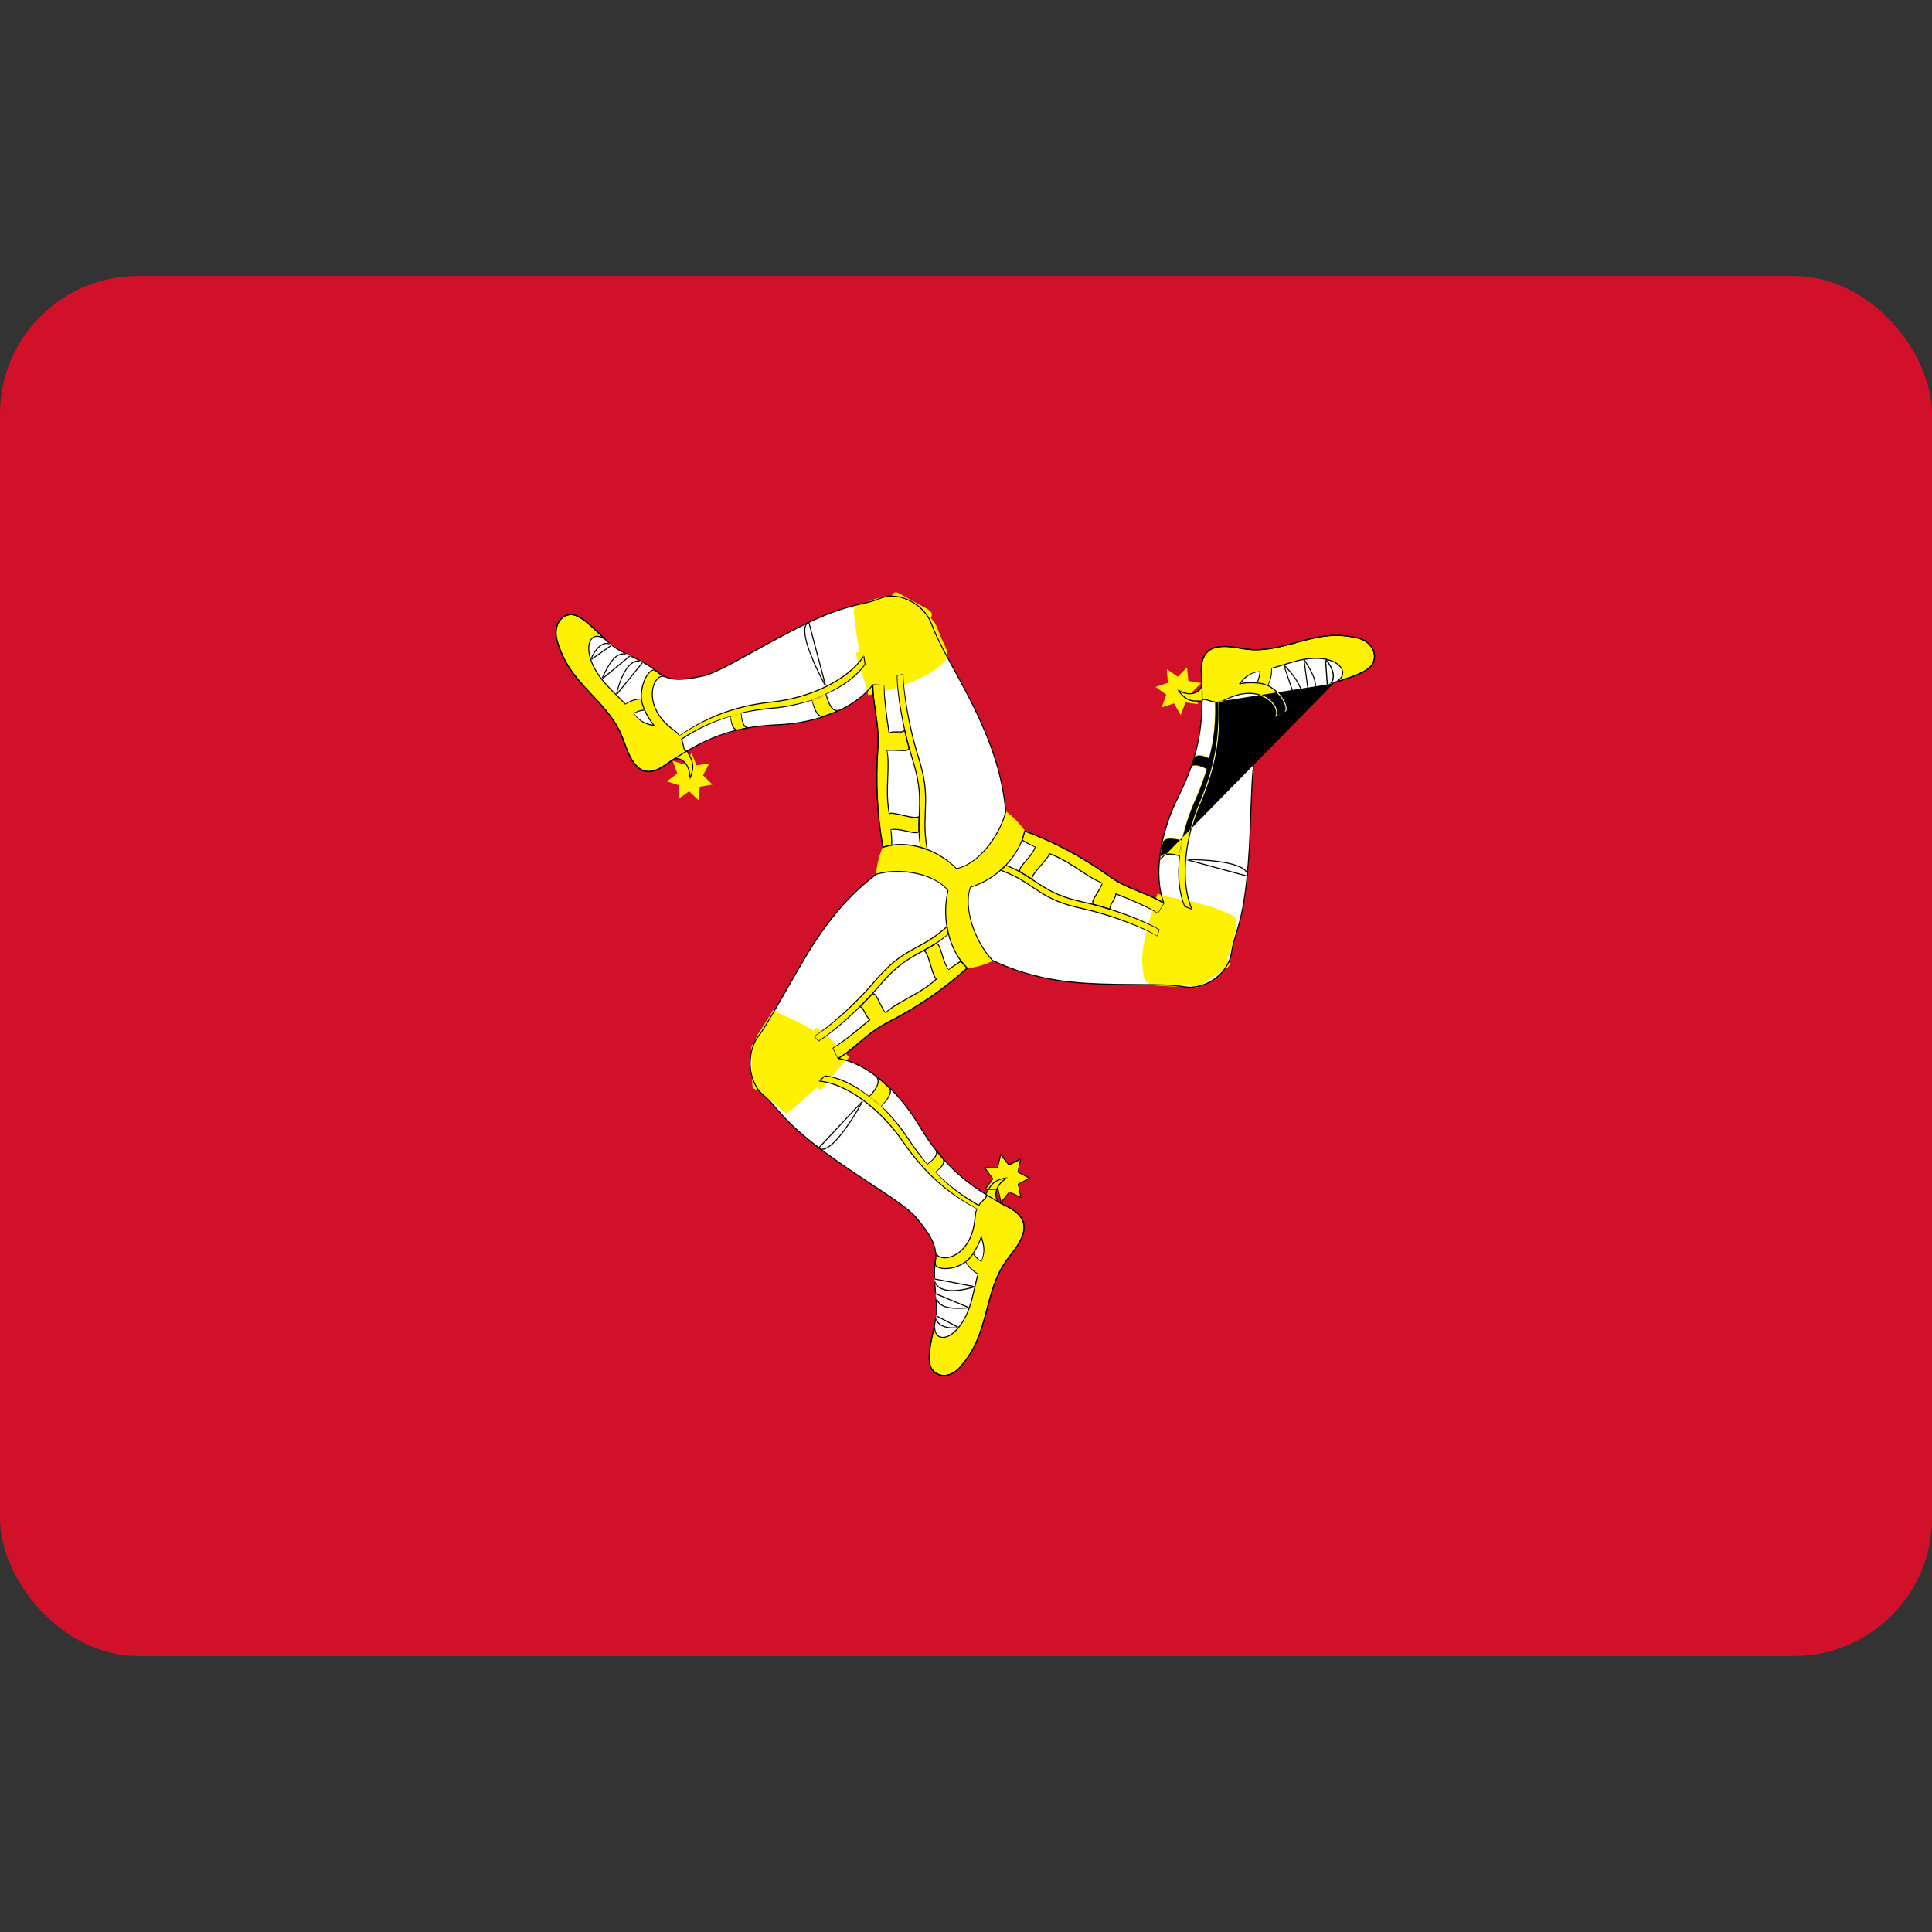 <?xml version="1.0" encoding="utf-8"?>
<!-- Uploaded to: SVG Repo, www.svgrepo.com, Generator: SVG Repo Mixer Tools -->
<svg width="800px" height="800px" viewBox="0 -4 28 28" fill="none" xmlns="http://www.w3.org/2000/svg">
<rect x="0" y="-4" width="28" height="28" fill="#333333" stroke="none"/>
<g clip-path="url(#clip0_503_4223)">
<rect width="28" height="20" rx="2" fill="#D01129"/>
<mask id="mask0_503_4223" style="mask-type:alpha" maskUnits="userSpaceOnUse" x="0" y="0" width="28" height="20">
<rect width="28" height="20" rx="2" fill="white"/>
</mask>
<g mask="url(#mask0_503_4223)">
<path fill-rule="evenodd" clip-rule="evenodd" d="M13.888 10.041C14.549 10.041 15.085 9.478 15.085 8.784C15.085 8.091 14.549 7.528 13.888 7.528C13.227 7.528 12.691 8.091 12.691 8.784C12.691 9.478 13.227 10.041 13.888 10.041" fill="#FFF101"/>
<path fill-rule="evenodd" clip-rule="evenodd" d="M12.797 8.279C13.136 8.166 13.576 8.298 13.865 8.589C14.172 8.531 14.48 8.126 14.576 7.765C14.471 6.567 13.724 5.66 13.498 5.037C13.426 4.84 13.093 4.531 12.747 4.675C12.463 4.793 12.319 4.701 11.363 5.202C10.846 5.472 10.411 5.75 10.182 5.799C9.953 5.847 9.711 5.89 9.528 5.739C9.275 5.532 8.993 5.474 8.826 5.318C8.622 5.127 8.491 4.982 8.353 4.923C8.215 4.865 7.981 4.995 8.08 5.305C8.302 6.006 8.827 6.12 9.053 6.775C9.159 7.085 9.31 7.318 9.648 7.083C9.986 6.848 10.464 6.536 11.278 6.503C11.825 6.481 12.39 6.27 12.65 5.924C12.647 6.223 12.748 6.469 12.721 6.859C12.695 7.249 12.699 7.734 12.797 8.279" fill="white"/>
<path fill-rule="evenodd" clip-rule="evenodd" d="M13.438 8.312C13.338 7.722 13.52 7.637 13.302 6.946C13.171 6.531 13.088 6.01 13.086 5.767L12.998 5.794C13.001 6.036 13.084 6.557 13.215 6.973C13.425 7.641 13.262 7.743 13.342 8.282C13.366 8.287 13.418 8.305 13.438 8.312" fill="#FFF101"/>
<path fill-rule="evenodd" clip-rule="evenodd" d="M12.923 8.247C12.924 8.172 12.92 8.094 12.909 8.027C13.062 7.988 13.325 8.137 13.318 8.026C13.316 7.991 13.319 7.878 13.321 7.818C13.318 7.912 12.952 7.753 12.889 7.794C12.821 7.451 12.905 7.098 12.851 6.882C12.974 6.847 13.198 6.924 13.171 6.823C13.155 6.772 13.125 6.644 13.106 6.564C13.125 6.647 12.947 6.578 12.886 6.626C12.855 6.44 12.809 6.087 12.81 5.925L12.65 5.924C12.647 6.223 12.748 6.469 12.721 6.859C12.695 7.249 12.699 7.734 12.797 8.279C12.832 8.268 12.89 8.255 12.923 8.247" fill="#FFF101"/>
<path fill-rule="evenodd" clip-rule="evenodd" d="M12.519 5.508C12.281 5.87 11.711 6.119 11.184 6.175C10.567 6.239 10.153 6.455 9.848 6.666C9.822 6.616 9.774 6.589 9.733 6.557C9.287 6.21 9.47 5.74 9.639 5.807C9.575 5.781 9.538 5.746 9.503 5.72C9.444 5.674 9.274 5.85 9.296 6.129C9.305 6.248 9.402 6.423 9.48 6.516C9.336 6.489 9.267 6.45 9.183 6.343C9.23 6.312 9.292 6.294 9.342 6.29C9.325 6.247 9.301 6.2 9.296 6.129C9.225 6.128 9.139 6.154 9.065 6.207C8.888 6.022 8.706 5.874 8.6 5.655C8.431 5.305 8.603 5.085 8.826 5.318C8.622 5.127 8.491 4.982 8.353 4.923C8.215 4.865 7.981 4.995 8.08 5.305C8.302 6.006 8.827 6.12 9.053 6.775C9.159 7.085 9.316 7.326 9.648 7.083C9.692 7.051 9.704 7.043 9.742 7.015C9.847 6.951 10.014 7.058 9.996 7.292C10.082 7.077 10.027 7.012 9.955 6.883C9.901 6.913 9.906 6.737 9.872 6.714C10.062 6.591 10.293 6.466 10.584 6.378C10.595 6.483 10.622 6.594 10.714 6.578C10.763 6.566 10.813 6.556 10.866 6.547C10.774 6.563 10.748 6.441 10.737 6.336C10.875 6.303 11.026 6.278 11.191 6.264C11.382 6.247 11.578 6.207 11.763 6.144C11.791 6.244 11.848 6.414 11.942 6.381C12.026 6.352 12.108 6.32 12.185 6.283C12.053 6.349 12.001 6.161 11.969 6.061C12.21 5.951 12.415 5.801 12.538 5.622L12.519 5.508" fill="#FFF101"/>
<path fill-rule="evenodd" clip-rule="evenodd" d="M13.573 5.688C13.689 5.593 13.789 5.548 13.689 5.348C13.525 5.02 13.627 5.019 13.267 4.81C12.902 4.598 12.948 4.581 12.464 4.761C12.345 4.805 12.371 4.85 12.392 5.031C12.437 5.422 12.522 5.736 12.6 6.058C12.905 6.016 13.373 5.851 13.573 5.688Z" fill="#FFF101"/>
<path fill-rule="evenodd" clip-rule="evenodd" d="M12.438 5.599C12.374 5.407 12.391 5.433 12.622 5.492C12.698 5.239 12.803 5.025 12.861 4.821C12.927 4.591 12.947 4.55 13.044 4.606C13.167 4.678 13.302 4.754 13.39 4.799C13.544 4.879 13.522 4.906 13.448 5.032C13.375 5.158 13.134 5.414 12.986 5.68C13.181 5.825 13.244 5.838 13.105 5.9C12.95 5.97 12.691 6.056 12.583 6.076C12.563 5.95 12.498 5.781 12.438 5.599Z" fill="#FFF101"/>
<path fill-rule="evenodd" clip-rule="evenodd" d="M10.141 7.402L10.126 7.6L9.987 7.468L9.832 7.578L9.842 7.381L9.664 7.324L9.816 7.21L9.749 7.027L9.928 7.082L10.023 6.912L10.094 7.093L10.279 7.064L10.188 7.236L10.325 7.37L10.141 7.402" fill="#FFF101"/>
<path fill-rule="evenodd" clip-rule="evenodd" d="M14.017 10.029C13.754 9.777 13.643 9.312 13.739 8.903C13.537 8.653 13.049 8.575 12.704 8.669C11.768 9.363 11.393 10.496 10.993 11.013C10.866 11.177 10.777 11.634 11.069 11.877C11.309 12.076 11.305 12.253 12.196 12.872C12.677 13.207 13.124 13.463 13.278 13.647C13.433 13.831 13.59 14.03 13.557 14.272C13.512 14.605 13.606 14.891 13.56 15.12C13.504 15.402 13.451 15.593 13.471 15.748C13.492 15.903 13.716 16.05 13.923 15.805C14.39 15.252 14.221 14.719 14.649 14.186C14.851 13.934 14.967 13.681 14.605 13.491C14.242 13.301 13.746 13.022 13.312 12.298C13.02 11.812 12.564 11.403 12.148 11.341C12.396 11.193 12.549 10.979 12.884 10.808C13.218 10.637 13.616 10.391 14.017 10.029" fill="white"/>
<path fill-rule="evenodd" clip-rule="evenodd" d="M13.723 9.43C13.287 9.816 13.126 9.693 12.665 10.236C12.387 10.563 11.999 10.9 11.8 11.023L11.866 11.089C12.065 10.966 12.453 10.629 12.73 10.302C13.177 9.777 13.342 9.875 13.747 9.532C13.739 9.508 13.727 9.452 13.723 9.43" fill="#FFF101"/>
<path fill-rule="evenodd" clip-rule="evenodd" d="M13.927 9.93C13.865 9.967 13.803 10.01 13.753 10.054C13.644 9.934 13.636 9.62 13.548 9.682C13.52 9.701 13.425 9.755 13.374 9.783C13.453 9.739 13.505 10.151 13.57 10.188C13.321 10.421 12.988 10.522 12.837 10.678C12.747 10.585 12.698 10.342 12.629 10.417C12.594 10.457 12.504 10.548 12.447 10.606C12.507 10.547 12.539 10.744 12.608 10.775C12.471 10.896 12.203 11.114 12.069 11.194L12.148 11.341C12.396 11.193 12.548 10.979 12.883 10.808C13.218 10.637 13.616 10.391 14.017 10.029C13.99 10.002 13.95 9.957 13.927 9.93" fill="#FFF101"/>
<path fill-rule="evenodd" clip-rule="evenodd" d="M11.87 11.667C12.288 11.704 12.779 12.097 13.088 12.549C13.449 13.077 13.834 13.346 14.161 13.517C14.133 13.566 14.134 13.622 14.129 13.677C14.065 14.256 13.586 14.324 13.557 14.137C13.567 14.208 13.557 14.259 13.553 14.304C13.544 14.38 13.774 14.447 13.994 14.288C14.088 14.22 14.184 14.045 14.221 13.927C14.27 14.071 14.273 14.153 14.227 14.284C14.177 14.256 14.132 14.209 14.104 14.166C14.077 14.203 14.05 14.248 13.994 14.288C14.029 14.353 14.093 14.418 14.173 14.459C14.109 14.712 14.079 14.952 13.951 15.157C13.747 15.486 13.479 15.44 13.56 15.12C13.504 15.402 13.45 15.593 13.471 15.748C13.492 15.903 13.716 16.05 13.923 15.805C14.389 15.252 14.221 14.719 14.649 14.186C14.851 13.934 14.972 13.671 14.605 13.491C14.556 13.467 14.544 13.46 14.502 13.44C14.396 13.376 14.401 13.17 14.603 13.069C14.383 13.099 14.356 13.181 14.287 13.312C14.338 13.345 14.191 13.429 14.188 13.471C13.992 13.36 13.774 13.213 13.555 12.992C13.637 12.93 13.715 12.849 13.655 12.774C13.621 12.735 13.588 12.694 13.554 12.651C13.613 12.727 13.525 12.811 13.444 12.873C13.348 12.765 13.252 12.64 13.158 12.497C13.049 12.332 12.917 12.173 12.773 12.037C12.842 11.962 12.953 11.825 12.878 11.756C12.813 11.693 12.746 11.635 12.677 11.584C12.797 11.671 12.668 11.812 12.601 11.891C12.39 11.727 12.164 11.615 11.955 11.593L11.87 11.667" fill="#FFF101"/>
<path fill-rule="evenodd" clip-rule="evenodd" d="M11.322 10.698C11.185 10.639 11.253 10.56 11.137 10.752C10.949 11.065 10.913 10.993 10.92 11.424C10.928 11.862 11.009 11.792 11.399 12.143C11.699 11.907 12.057 11.55 12.283 11.319C12.096 11.063 11.556 10.798 11.322 10.698Z" fill="#FFF101"/>
<path fill-rule="evenodd" clip-rule="evenodd" d="M11.986 11.696C11.859 11.85 11.872 11.822 11.805 11.582C11.559 11.639 11.368 11.706 11.171 11.755C10.949 11.81 10.905 11.812 10.902 11.696C10.9 11.548 10.895 11.387 10.888 11.284C10.877 11.105 10.911 11.111 11.052 11.115C11.192 11.119 11.485 11.155 11.779 11.157C11.8 10.907 11.78 10.843 11.9 10.939C12.036 11.045 12.236 11.237 12.307 11.326C12.213 11.407 12.105 11.55 11.986 11.696Z" fill="#FFF101"/>
<path fill-rule="evenodd" clip-rule="evenodd" d="M14.622 12.883L14.792 12.798L14.752 12.99L14.921 13.076L14.753 13.165L14.796 13.355L14.625 13.274L14.508 13.427L14.463 13.237L14.277 13.236L14.39 13.08L14.273 12.927L14.461 12.923L14.503 12.732L14.622 12.883" fill="#FFF101"/>
<path fill-rule="evenodd" clip-rule="evenodd" d="M14.85 8.045C14.774 8.41 14.445 8.744 14.06 8.861C13.955 9.17 14.135 9.652 14.385 9.919C15.425 10.423 16.547 10.198 17.174 10.303C17.373 10.336 17.794 10.188 17.848 9.802C17.893 9.484 18.041 9.399 18.106 8.28C18.141 7.675 18.129 7.14 18.204 6.908C18.279 6.675 18.364 6.433 18.58 6.342C18.877 6.216 19.066 5.988 19.278 5.915C19.538 5.825 19.723 5.778 19.84 5.682C19.958 5.586 19.967 5.308 19.662 5.243C18.972 5.095 18.616 5.515 17.963 5.392C17.654 5.334 17.387 5.355 17.412 5.78C17.436 6.205 17.454 6.795 17.075 7.552C16.819 8.06 16.711 8.679 16.867 9.089C16.621 8.937 16.368 8.905 16.059 8.686C15.751 8.467 15.349 8.229 14.85 8.045" fill="white"/>
<path fill-rule="evenodd" clip-rule="evenodd" d="M14.503 8.611C15.04 8.815 15.019 9.023 15.697 9.171C16.106 9.26 16.577 9.444 16.778 9.564L16.8 9.471C16.599 9.351 16.127 9.167 15.719 9.078C15.063 8.935 15.061 8.736 14.576 8.538C14.559 8.558 14.519 8.597 14.503 8.611" fill="#FFF101"/>
<path fill-rule="evenodd" clip-rule="evenodd" d="M14.813 8.176C14.875 8.214 14.942 8.249 15.003 8.273C14.958 8.432 14.703 8.596 14.799 8.645C14.828 8.661 14.92 8.72 14.969 8.753C14.893 8.702 15.207 8.449 15.205 8.371C15.522 8.481 15.771 8.734 15.975 8.793C15.943 8.922 15.768 9.087 15.864 9.113C15.915 9.124 16.035 9.161 16.111 9.183C16.032 9.159 16.179 9.031 16.169 8.953C16.339 9.017 16.653 9.152 16.785 9.234L16.867 9.089C16.621 8.937 16.368 8.905 16.06 8.686C15.751 8.467 15.349 8.229 14.85 8.045C14.842 8.082 14.824 8.142 14.813 8.176" fill="#FFF101"/>
<path fill-rule="evenodd" clip-rule="evenodd" d="M17.275 9.178C17.096 8.78 17.175 8.137 17.393 7.63C17.648 7.037 17.677 6.553 17.655 6.17C17.71 6.171 17.755 6.141 17.803 6.12C18.312 5.888 18.608 6.289 18.468 6.409C18.522 6.364 18.569 6.348 18.608 6.33C18.675 6.299 18.616 6.056 18.375 5.936C18.272 5.885 18.079 5.885 17.963 5.911C18.058 5.793 18.124 5.75 18.255 5.727C18.257 5.786 18.24 5.85 18.219 5.897C18.262 5.903 18.313 5.906 18.375 5.936C18.41 5.872 18.432 5.781 18.426 5.688C18.667 5.62 18.88 5.528 19.113 5.541C19.486 5.562 19.582 5.829 19.278 5.915C19.538 5.825 19.723 5.778 19.84 5.682C19.958 5.586 19.967 5.308 19.662 5.243C18.972 5.095 18.616 5.515 17.963 5.392C17.654 5.334 17.377 5.356 17.412 5.78C17.416 5.836 17.416 5.85 17.421 5.899C17.421 6.027 17.249 6.125 17.065 5.992C17.199 6.177 17.281 6.16 17.423 6.159C17.425 6.095 17.568 6.187 17.603 6.168C17.611 6.402 17.598 6.674 17.525 6.983C17.433 6.94 17.328 6.91 17.295 7.001C17.28 7.052 17.263 7.103 17.245 7.155C17.277 7.063 17.391 7.101 17.482 7.143C17.441 7.285 17.386 7.435 17.316 7.593C17.234 7.774 17.169 7.973 17.128 8.173C17.032 8.147 16.864 8.114 16.844 8.217C16.825 8.307 16.81 8.398 16.803 8.486C16.814 8.333 16.995 8.38 17.093 8.401C17.064 8.675 17.085 8.937 17.171 9.138L17.275 9.178" fill="#FFF101"/>
<path fill-rule="evenodd" clip-rule="evenodd" d="M16.558 10.009C16.578 10.163 16.566 10.276 16.781 10.285C17.134 10.299 17.105 10.345 17.456 10.123C17.814 9.896 17.824 9.941 17.918 9.411C17.941 9.281 17.891 9.283 17.731 9.211C17.386 9.056 17.085 9.067 16.781 8.977C16.663 9.274 16.524 9.746 16.558 10.009Z" fill="#FFF101"/>
<path fill-rule="evenodd" clip-rule="evenodd" d="M17.241 9.058C17.431 9.096 17.401 9.099 17.238 9.28C17.408 9.475 17.539 9.612 17.678 9.768C17.835 9.942 17.858 9.981 17.764 10.041C17.643 10.117 17.513 10.202 17.431 10.26C17.289 10.36 17.277 10.326 17.21 10.196C17.143 10.066 17.046 9.784 16.9 9.516C16.683 9.622 16.641 9.672 16.659 9.515C16.679 9.339 16.737 9.06 16.775 8.951C16.889 8.996 17.061 9.022 17.241 9.058Z" fill="#FFF101"/>
<path fill-rule="evenodd" clip-rule="evenodd" d="M16.902 6.068L16.747 5.955L16.925 5.896L16.911 5.699L17.068 5.807L17.204 5.673L17.223 5.869L17.407 5.9L17.273 6.035L17.365 6.205L17.18 6.18L17.112 6.363L17.015 6.194L16.837 6.251L16.902 6.068" fill="#FFF101"/>
<path fill-rule="evenodd" clip-rule="evenodd" d="M13.86 8.595C13.57 8.303 13.133 8.175 12.8 8.287L12.79 8.281C12.703 7.793 12.683 7.323 12.714 6.858C12.726 6.679 12.716 6.547 12.681 6.313C12.666 6.216 12.664 6.202 12.659 6.162C12.649 6.081 12.643 6.013 12.643 5.945C12.386 6.27 11.844 6.488 11.278 6.511C10.609 6.538 10.191 6.715 9.652 7.089C9.353 7.297 9.182 7.173 9.046 6.778C8.956 6.516 8.846 6.365 8.583 6.087L8.563 6.065C8.287 5.774 8.167 5.604 8.073 5.308C7.985 5.031 8.175 4.839 8.356 4.916C8.368 4.922 8.38 4.927 8.393 4.934C8.451 4.965 8.511 5.011 8.59 5.083C8.617 5.108 8.696 5.184 8.758 5.243L8.758 5.243L8.758 5.243C8.791 5.275 8.819 5.302 8.831 5.312C8.84 5.321 8.849 5.329 8.859 5.337C8.845 5.328 8.831 5.322 8.816 5.319L8.748 5.254C8.686 5.195 8.607 5.12 8.58 5.095C8.502 5.024 8.443 4.978 8.386 4.948C8.374 4.941 8.362 4.936 8.35 4.93C8.181 4.859 8.003 5.039 8.087 5.303C8.18 5.597 8.299 5.765 8.573 6.055L8.593 6.076C8.858 6.356 8.969 6.508 9.06 6.772C9.193 7.16 9.355 7.277 9.644 7.076C10.185 6.701 10.606 6.523 11.278 6.496C11.85 6.473 12.397 6.249 12.644 5.919L12.657 5.924C12.657 5.998 12.662 6.071 12.674 6.16C12.679 6.2 12.681 6.214 12.695 6.311C12.73 6.546 12.741 6.678 12.729 6.859C12.698 7.32 12.717 7.786 12.803 8.269L12.795 8.272L12.805 8.278L12.803 8.269C13.141 8.16 13.579 8.291 13.864 8.582C14.152 8.527 14.467 8.146 14.569 7.766C14.519 7.196 14.335 6.681 14.004 6.048C13.953 5.95 13.813 5.694 13.746 5.57L13.709 5.502C13.603 5.304 13.537 5.165 13.491 5.04C13.396 4.78 13.042 4.56 12.75 4.682C12.71 4.699 12.671 4.712 12.629 4.724C12.602 4.731 12.574 4.738 12.537 4.747C12.148 4.836 11.932 4.912 11.366 5.208L11.319 5.234C11.21 5.291 10.948 5.436 10.785 5.526L10.785 5.526L10.785 5.526L10.785 5.526L10.785 5.526L10.785 5.526L10.785 5.526C10.715 5.564 10.664 5.593 10.65 5.6C10.425 5.721 10.285 5.785 10.184 5.806C9.849 5.877 9.679 5.874 9.523 5.745C9.474 5.705 9.422 5.668 9.364 5.633C9.349 5.624 9.334 5.616 9.318 5.607L9.323 5.601L9.321 5.591C9.338 5.601 9.354 5.61 9.371 5.62C9.429 5.655 9.482 5.692 9.532 5.733C9.684 5.858 9.85 5.861 10.181 5.791C10.28 5.77 10.42 5.707 10.643 5.587C10.657 5.579 10.708 5.551 10.777 5.513L10.777 5.513L10.777 5.513C10.941 5.422 11.203 5.278 11.312 5.22L11.36 5.195C11.927 4.898 12.143 4.821 12.533 4.732C12.571 4.723 12.598 4.716 12.625 4.709C12.667 4.697 12.705 4.684 12.744 4.668C13.045 4.543 13.407 4.767 13.504 5.034C13.55 5.159 13.616 5.297 13.721 5.494L13.758 5.562C13.826 5.686 13.965 5.943 14.016 6.041C14.348 6.675 14.533 7.192 14.583 7.767C14.48 8.155 14.16 8.541 13.86 8.595ZM9.304 5.582L9.321 5.591L9.32 5.589C9.315 5.587 9.31 5.584 9.304 5.582ZM9.252 5.572C9.27 5.572 9.287 5.575 9.304 5.582C9.278 5.568 9.25 5.553 9.219 5.537C9.203 5.53 9.17 5.513 9.138 5.498L9.138 5.495C9.126 5.489 9.114 5.484 9.102 5.48L9.074 5.466C8.982 5.421 8.919 5.385 8.869 5.345L8.869 5.344C8.866 5.342 8.862 5.339 8.859 5.337L8.869 5.345L8.869 5.357L8.864 5.36C8.86 5.357 8.856 5.354 8.852 5.35L8.852 5.35C8.855 5.352 8.858 5.354 8.86 5.357L8.861 5.344L8.852 5.35C8.851 5.35 8.851 5.35 8.851 5.35C8.841 5.341 8.831 5.333 8.821 5.324L8.816 5.319C8.723 5.3 8.615 5.399 8.555 5.56L8.565 5.569L8.864 5.36C8.91 5.396 8.967 5.429 9.045 5.469C8.931 5.463 8.835 5.569 8.713 5.842L8.724 5.851L9.134 5.513C9.165 5.528 9.198 5.544 9.212 5.551C9.226 5.558 9.24 5.565 9.252 5.572ZM9.3 5.597C9.284 5.588 9.269 5.58 9.252 5.572C9.122 5.569 8.999 5.749 8.925 6.07L8.937 6.077L9.318 5.607L9.305 5.599L9.305 5.599L9.314 5.603L9.311 5.591L9.305 5.599L9.3 5.597ZM8.946 6.042C9.03 5.707 9.166 5.544 9.3 5.597L9.305 5.599L8.946 6.042ZM8.946 6.042L8.939 6.074L8.926 6.067L8.946 6.042ZM9.119 5.505L9.134 5.513L9.139 5.508L9.138 5.498L9.119 5.489L9.102 5.48C9.082 5.474 9.063 5.47 9.045 5.469L9.067 5.48L9.098 5.495C8.969 5.452 8.872 5.533 8.739 5.819L8.715 5.839L8.726 5.848L8.739 5.819L9.119 5.505ZM9.121 5.504C9.113 5.5 9.105 5.497 9.098 5.495L9.113 5.503L9.113 5.503L9.113 5.503L9.119 5.505L9.121 5.504ZM9.121 5.504L9.132 5.509L9.13 5.496L9.121 5.504ZM8.578 5.542L8.852 5.35C8.851 5.35 8.851 5.35 8.851 5.35C8.763 5.293 8.647 5.379 8.578 5.542ZM8.578 5.542L8.558 5.556L8.568 5.565C8.571 5.557 8.574 5.55 8.578 5.542Z" fill="#000000"/>
<path fill-rule="evenodd" clip-rule="evenodd" d="M13.418 7.76C13.407 7.987 13.411 8.108 13.445 8.311L13.436 8.319C13.425 8.315 13.41 8.31 13.396 8.305C13.374 8.298 13.35 8.29 13.335 8.283C13.308 8.106 13.306 7.995 13.316 7.786L13.318 7.743C13.329 7.475 13.309 7.295 13.208 6.975C13.087 6.589 12.994 6.062 12.997 5.786L13.093 5.767C13.096 6.034 13.188 6.559 13.309 6.944C13.411 7.266 13.431 7.447 13.419 7.717L13.418 7.76ZM13.44 8.305L13.431 8.313C13.43 8.309 13.429 8.305 13.429 8.301C13.433 8.302 13.437 8.304 13.44 8.305ZM13.343 8.275C13.362 8.279 13.4 8.291 13.429 8.301C13.396 8.104 13.393 7.982 13.403 7.76L13.405 7.716C13.416 7.448 13.396 7.269 13.295 6.949C13.174 6.562 13.081 6.035 13.088 5.774L13.006 5.794C13.008 6.06 13.101 6.586 13.222 6.971C13.323 7.292 13.344 7.474 13.332 7.744L13.33 7.787C13.32 7.995 13.323 8.104 13.343 8.275Z" fill="#000000"/>
<path fill-rule="evenodd" clip-rule="evenodd" d="M11.719 5.011C11.637 5.047 11.638 5.178 11.704 5.38C11.756 5.543 11.85 5.746 11.962 5.955L11.976 5.949L11.729 5.016L11.719 5.011ZM12.916 8.026C12.927 8.091 12.932 8.168 12.931 8.248L12.925 8.255L12.9 8.26C12.864 8.269 12.822 8.278 12.79 8.281C12.703 7.793 12.683 7.323 12.714 6.858C12.727 6.679 12.716 6.547 12.681 6.313C12.666 6.216 12.664 6.202 12.659 6.162C12.648 6.073 12.642 5.998 12.65 5.916L12.817 5.926C12.817 6.064 12.853 6.382 12.892 6.613C12.912 6.602 12.941 6.599 12.987 6.6L13.006 6.6C13.049 6.601 13.065 6.601 13.08 6.597C13.096 6.592 13.102 6.584 13.099 6.569L13.107 6.598C13.101 6.604 13.094 6.609 13.084 6.611C13.067 6.616 13.05 6.617 13.005 6.615L12.987 6.615C12.937 6.614 12.908 6.618 12.891 6.632L12.879 6.627C12.84 6.394 12.802 6.067 12.81 5.933L12.657 5.924C12.657 5.998 12.662 6.071 12.673 6.16C12.679 6.2 12.681 6.214 12.695 6.311C12.73 6.546 12.741 6.678 12.729 6.859C12.697 7.323 12.717 7.792 12.795 8.272C12.825 8.263 12.876 8.25 12.916 8.241L12.916 8.247L12.922 8.24L12.916 8.241C12.917 8.165 12.912 8.09 12.907 8.019C12.948 8.009 12.997 8.011 13.061 8.022C13.082 8.026 13.103 8.03 13.133 8.037C13.225 8.057 13.239 8.06 13.265 8.061C13.299 8.061 13.312 8.052 13.311 8.027C13.309 8.001 13.31 7.931 13.313 7.846C13.323 7.84 13.328 7.831 13.329 7.818L13.314 7.817L13.314 7.817L13.329 7.818C13.325 7.914 13.324 7.997 13.325 8.026C13.328 8.061 13.306 8.077 13.265 8.076C13.237 8.075 13.224 8.073 13.13 8.052C13.101 8.045 13.08 8.041 13.059 8.037C12.997 8.026 12.949 8.025 12.916 8.026ZM13.314 7.82L13.313 7.846C13.3 7.854 13.279 7.857 13.251 7.855C13.215 7.853 13.175 7.845 13.099 7.827L13.091 7.825C12.96 7.794 12.913 7.787 12.893 7.8L12.882 7.795C12.877 7.773 12.873 7.749 12.87 7.726C12.851 7.594 12.85 7.484 12.859 7.267C12.867 7.047 12.866 6.969 12.85 6.875C12.882 6.866 12.921 6.863 12.975 6.865C12.987 6.866 12.999 6.866 13.019 6.867C13.087 6.871 13.111 6.871 13.134 6.867C13.161 6.861 13.17 6.849 13.164 6.826C13.156 6.799 13.144 6.754 13.127 6.681L13.125 6.673C13.126 6.677 13.115 6.632 13.107 6.598C13.114 6.589 13.116 6.577 13.113 6.562L13.099 6.565L13.099 6.565L13.113 6.562C13.118 6.582 13.14 6.675 13.139 6.669L13.141 6.678C13.159 6.75 13.17 6.795 13.178 6.821C13.187 6.855 13.172 6.874 13.137 6.882C13.112 6.887 13.088 6.886 13.018 6.883C12.998 6.882 12.987 6.881 12.974 6.881C12.942 6.879 12.915 6.88 12.893 6.88C12.88 6.88 12.868 6.881 12.859 6.88C12.88 6.967 12.882 7.046 12.873 7.268C12.865 7.483 12.866 7.593 12.885 7.724C12.887 7.744 12.891 7.763 12.894 7.783C12.922 7.772 12.97 7.781 13.094 7.81L13.102 7.812C13.178 7.83 13.217 7.837 13.252 7.84C13.291 7.842 13.312 7.836 13.314 7.82ZM13.314 7.82L13.314 7.817L13.314 7.817L13.314 7.82ZM13.099 6.565L13.099 6.569L13.099 6.565L13.099 6.565ZM11.717 5.029L11.714 5.02L11.724 5.025C11.722 5.026 11.719 5.027 11.717 5.029ZM11.945 5.891C11.847 5.704 11.765 5.522 11.717 5.375C11.656 5.187 11.653 5.066 11.717 5.029L11.945 5.891ZM11.945 5.891C11.955 5.91 11.965 5.928 11.975 5.947L11.961 5.953L11.945 5.891ZM11.761 6.148L11.761 6.148L11.761 6.148L11.761 6.149L11.766 6.165C11.835 6.138 11.903 6.107 11.972 6.07L11.967 6.054L11.967 6.054L11.966 6.054L11.966 6.054L11.761 6.148ZM11.761 6.148C11.83 6.122 11.898 6.09 11.966 6.054L11.967 6.054L11.972 6.071L11.766 6.165L11.761 6.148L11.761 6.148ZM10.582 6.377C10.582 6.377 10.582 6.377 10.582 6.377L10.586 6.394L10.739 6.346L10.736 6.329C10.736 6.329 10.736 6.329 10.736 6.329L10.736 6.329L10.735 6.329C10.683 6.344 10.633 6.359 10.583 6.376L10.582 6.377L10.582 6.377ZM10.582 6.377L10.586 6.393C10.636 6.376 10.687 6.361 10.739 6.346L10.736 6.329C10.735 6.329 10.735 6.329 10.735 6.329L10.583 6.376C10.583 6.376 10.582 6.376 10.582 6.377Z" fill="#000000"/>
<path fill-rule="evenodd" clip-rule="evenodd" d="M11.183 6.167C11.74 6.109 12.288 5.845 12.513 5.504L12.526 5.507L12.544 5.627C12.425 5.801 12.224 5.953 11.976 6.059C11.976 6.057 11.986 6.091 11.99 6.101C11.995 6.119 12 6.134 12.006 6.148C12.05 6.266 12.103 6.316 12.181 6.276L12.181 6.276C12.162 6.286 12.141 6.295 12.12 6.305C12.067 6.298 12.026 6.244 11.992 6.153C11.987 6.139 11.982 6.124 11.976 6.106C11.973 6.096 11.962 6.062 11.966 6.054C12.216 5.94 12.415 5.789 12.531 5.624L12.515 5.527C12.519 5.522 12.522 5.517 12.525 5.512L12.512 5.509L12.515 5.527C12.281 5.866 11.738 6.124 11.185 6.182C10.65 6.238 10.24 6.404 9.842 6.669C9.825 6.638 9.805 6.62 9.755 6.583L9.755 6.583C9.742 6.573 9.736 6.569 9.728 6.563C9.527 6.406 9.435 6.209 9.448 6.026C9.457 5.898 9.521 5.803 9.594 5.794C9.607 5.801 9.621 5.808 9.636 5.814L9.636 5.814C9.557 5.782 9.473 5.881 9.462 6.027C9.449 6.205 9.539 6.397 9.737 6.551C9.744 6.556 9.75 6.561 9.763 6.57L9.763 6.57C9.815 6.608 9.836 6.628 9.844 6.659C10.234 6.39 10.646 6.223 11.183 6.167ZM9.639 5.799C9.624 5.793 9.609 5.792 9.594 5.794C9.58 5.786 9.568 5.778 9.555 5.769C9.543 5.76 9.511 5.735 9.502 5.728C9.5 5.727 9.499 5.726 9.499 5.726C9.429 5.671 9.285 5.893 9.303 6.128C9.311 6.234 9.397 6.406 9.486 6.511L9.479 6.524C9.332 6.495 9.262 6.455 9.179 6.336C9.222 6.308 9.279 6.289 9.331 6.283L9.335 6.293L9.335 6.293L9.341 6.282C9.338 6.283 9.334 6.283 9.331 6.283C9.331 6.283 9.331 6.283 9.331 6.283L9.32 6.257C9.31 6.232 9.303 6.21 9.299 6.189C9.295 6.171 9.294 6.154 9.296 6.136C9.293 6.136 9.291 6.136 9.289 6.136C9.218 6.138 9.137 6.165 9.06 6.212C9.049 6.201 9.038 6.189 9.026 6.177C9.006 6.156 8.953 6.103 8.916 6.066C8.898 6.048 8.883 6.034 8.878 6.029C8.736 5.885 8.655 5.784 8.594 5.659C8.514 5.493 8.505 5.342 8.561 5.263C8.598 5.211 8.657 5.2 8.724 5.231C8.732 5.239 8.74 5.246 8.748 5.254C8.762 5.267 8.775 5.28 8.786 5.29C8.697 5.214 8.617 5.21 8.572 5.272C8.52 5.346 8.529 5.491 8.607 5.652C8.667 5.775 8.747 5.875 8.888 6.018C8.893 6.023 8.907 6.037 8.926 6.055C8.963 6.092 9.016 6.145 9.036 6.166C9.048 6.178 9.06 6.19 9.061 6.2C9.129 6.152 9.21 6.124 9.288 6.127C9.27 5.883 9.423 5.648 9.507 5.714C9.508 5.714 9.509 5.715 9.511 5.716C9.521 5.724 9.551 5.748 9.563 5.756C9.587 5.774 9.611 5.787 9.639 5.799ZM9.337 6.298C9.286 6.303 9.229 6.321 9.188 6.338C9.267 6.437 9.331 6.477 9.461 6.504C9.415 6.446 9.37 6.371 9.337 6.298ZM8.786 5.29C8.801 5.305 8.813 5.316 8.82 5.322C8.808 5.311 8.797 5.3 8.786 5.29ZM8.821 5.324L8.821 5.324C8.821 5.323 8.82 5.323 8.82 5.322C8.82 5.323 8.821 5.323 8.821 5.324ZM8.794 5.277C8.77 5.257 8.747 5.242 8.724 5.231C8.667 5.177 8.604 5.117 8.58 5.095C8.502 5.024 8.443 4.978 8.386 4.948C8.374 4.941 8.362 4.936 8.35 4.93C8.181 4.859 8.003 5.039 8.087 5.303C8.18 5.597 8.299 5.765 8.573 6.055L8.593 6.076C8.858 6.356 8.969 6.508 9.06 6.772C9.121 6.952 9.187 7.069 9.27 7.13C9.369 7.202 9.49 7.189 9.644 7.077C9.662 7.063 9.675 7.054 9.696 7.039L9.697 7.038C9.711 7.028 9.722 7.02 9.738 7.008C9.855 6.937 9.999 7.056 10.005 7.249C10 7.261 9.995 7.275 9.99 7.289L10.004 7.292C10.005 7.277 10.005 7.263 10.005 7.249C10.043 7.137 10.041 7.067 10.005 6.99C9.998 6.975 9.99 6.96 9.979 6.941C9.979 6.94 9.979 6.94 9.979 6.94C9.973 6.929 9.954 6.896 9.958 6.89C9.94 6.9 9.925 6.892 9.914 6.87C9.907 6.855 9.902 6.837 9.895 6.801L9.893 6.792C9.883 6.746 9.877 6.727 9.869 6.721L9.869 6.708C10.094 6.561 10.321 6.45 10.591 6.377C10.605 6.514 10.64 6.583 10.713 6.571C10.747 6.562 10.781 6.555 10.814 6.549C10.829 6.556 10.846 6.558 10.865 6.555C10.816 6.563 10.766 6.574 10.715 6.586C10.63 6.6 10.591 6.523 10.586 6.385C10.329 6.463 10.105 6.572 9.884 6.716C9.893 6.727 9.898 6.748 9.907 6.789L9.909 6.798C9.916 6.832 9.921 6.85 9.927 6.863C9.934 6.878 9.941 6.882 9.961 6.879L9.992 6.933C10.003 6.953 10.011 6.968 10.018 6.983C10.06 7.073 10.059 7.155 10.003 7.295L9.989 7.291C10.005 7.084 9.86 6.952 9.746 7.021C9.731 7.032 9.719 7.041 9.705 7.051L9.704 7.051C9.683 7.067 9.671 7.076 9.652 7.089C9.494 7.205 9.366 7.219 9.261 7.143C9.175 7.08 9.108 6.96 9.046 6.778C8.956 6.516 8.846 6.365 8.583 6.087L8.563 6.065C8.287 5.774 8.167 5.604 8.073 5.308C7.985 5.031 8.175 4.839 8.356 4.916C8.368 4.922 8.38 4.927 8.393 4.934C8.451 4.965 8.511 5.011 8.59 5.083C8.617 5.108 8.696 5.184 8.758 5.243C8.771 5.255 8.783 5.267 8.794 5.277ZM10.865 6.539C10.848 6.542 10.831 6.545 10.814 6.549C10.767 6.526 10.743 6.45 10.736 6.329C10.879 6.294 11.03 6.27 11.191 6.256C11.383 6.24 11.579 6.199 11.77 6.142C11.815 6.305 11.869 6.398 11.94 6.373C12.005 6.352 12.064 6.329 12.12 6.305C12.139 6.307 12.159 6.303 12.181 6.294C12.109 6.328 12.031 6.359 11.945 6.388C11.861 6.417 11.803 6.319 11.765 6.151C11.582 6.214 11.385 6.255 11.192 6.271C11.032 6.285 10.882 6.31 10.745 6.336C10.759 6.478 10.793 6.552 10.865 6.539L10.865 6.539ZM10.865 6.539C10.865 6.539 10.865 6.539 10.865 6.539L10.867 6.554C10.867 6.555 10.866 6.555 10.865 6.555C10.866 6.555 10.866 6.555 10.867 6.554L10.865 6.539ZM8.794 5.277C8.806 5.288 8.819 5.3 8.831 5.313L8.821 5.324C8.821 5.324 8.821 5.324 8.821 5.324L8.831 5.312C8.824 5.306 8.811 5.293 8.794 5.277ZM9.639 5.799C9.64 5.799 9.641 5.8 9.642 5.8L9.636 5.814C9.636 5.814 9.636 5.814 9.636 5.814L9.641 5.8C9.641 5.8 9.64 5.799 9.639 5.799ZM12.181 6.294C12.183 6.292 12.185 6.291 12.188 6.29L12.181 6.276C12.182 6.276 12.182 6.276 12.182 6.276L12.188 6.29C12.185 6.291 12.183 6.293 12.181 6.294Z" fill="#000000"/>
<path fill-rule="evenodd" clip-rule="evenodd" d="M13.746 8.905C13.65 9.314 13.763 9.776 14.022 10.023L14.022 10.035C13.664 10.358 13.286 10.611 12.887 10.815C12.769 10.875 12.669 10.942 12.56 11.029C12.533 11.051 12.506 11.073 12.472 11.103C12.475 11.1 12.406 11.159 12.387 11.175C12.301 11.246 12.238 11.294 12.169 11.336C12.566 11.407 13.016 11.791 13.318 12.294C13.675 12.889 14.03 13.181 14.608 13.484C14.929 13.652 14.913 13.869 14.654 14.191C14.482 14.405 14.414 14.578 14.314 14.965C14.205 15.386 14.13 15.572 13.928 15.81C13.744 16.029 13.491 15.952 13.464 15.749C13.454 15.677 13.46 15.595 13.48 15.48C13.489 15.429 13.525 15.254 13.543 15.167L13.553 15.119C13.556 15.106 13.558 15.094 13.56 15.082C13.559 15.098 13.561 15.114 13.566 15.129L13.557 15.171C13.539 15.257 13.503 15.432 13.494 15.483C13.475 15.596 13.469 15.677 13.478 15.747C13.504 15.937 13.742 16.009 13.917 15.8C14.117 15.564 14.192 15.379 14.3 14.961C14.4 14.572 14.469 14.398 14.643 14.181C14.896 13.866 14.912 13.66 14.601 13.497C14.021 13.194 13.664 12.9 13.306 12.302C13.001 11.794 12.543 11.408 12.147 11.348L12.144 11.334C12.219 11.29 12.285 11.24 12.378 11.163C12.397 11.147 12.466 11.088 12.463 11.091C12.497 11.061 12.524 11.039 12.551 11.017C12.661 10.929 12.762 10.861 12.88 10.801C13.276 10.599 13.651 10.348 14.006 10.029L14.012 10.035L14.012 10.023L14.006 10.029C13.747 9.776 13.635 9.312 13.733 8.908C13.544 8.674 13.072 8.577 12.708 8.675C12.358 8.935 12.067 9.267 11.791 9.692C11.715 9.809 11.561 10.076 11.411 10.337L11.411 10.337C11.255 10.608 11.104 10.871 11.049 10.949C11.032 10.973 11.015 10.997 10.998 11.018C10.831 11.234 10.827 11.666 11.074 11.871C11.085 11.88 11.096 11.89 11.107 11.9C11.141 11.93 11.171 11.961 11.206 12.001L11.248 12.05C11.277 12.082 11.31 12.121 11.326 12.138C11.379 12.198 11.432 12.253 11.496 12.313C11.661 12.469 11.884 12.646 12.2 12.866C12.36 12.977 12.866 13.311 12.864 13.309C13.087 13.46 13.214 13.559 13.284 13.642C13.509 13.911 13.592 14.067 13.564 14.273C13.553 14.358 13.549 14.434 13.552 14.529L13.546 14.528L13.538 14.535C13.534 14.437 13.538 14.359 13.55 14.271C13.577 14.071 13.496 13.918 13.273 13.652C13.204 13.57 13.078 13.472 12.856 13.322C12.858 13.324 12.352 12.99 12.191 12.878C11.875 12.658 11.652 12.481 11.486 12.325C11.422 12.264 11.369 12.209 11.315 12.149C11.3 12.131 11.266 12.092 11.238 12.06L11.196 12.012C11.161 11.972 11.131 11.941 11.098 11.912C11.087 11.902 11.076 11.892 11.065 11.883C10.811 11.672 10.815 11.231 10.987 11.009C11.004 10.987 11.021 10.964 11.038 10.94C11.092 10.862 11.243 10.6 11.398 10.33L11.398 10.33L11.398 10.33L11.398 10.33L11.398 10.33L11.398 10.33L11.398 10.33C11.548 10.069 11.702 9.8 11.779 9.683C12.056 9.257 12.348 8.923 12.702 8.661C13.073 8.561 13.551 8.659 13.746 8.905ZM13.539 14.551L13.538 14.535L13.537 14.536C13.537 14.541 13.538 14.546 13.539 14.551ZM13.556 14.606C13.547 14.59 13.542 14.571 13.539 14.551C13.541 14.605 13.545 14.664 13.551 14.735L13.552 14.747L13.55 14.748C13.552 14.762 13.553 14.775 13.556 14.787C13.567 14.928 13.57 15 13.561 15.068L13.561 15.069C13.56 15.073 13.56 15.077 13.56 15.082L13.561 15.068L13.571 15.062L13.576 15.065C13.576 15.071 13.575 15.076 13.574 15.081L13.574 15.081C13.574 15.078 13.574 15.074 13.575 15.07L13.564 15.076L13.574 15.081C13.574 15.082 13.574 15.083 13.574 15.084C13.572 15.097 13.57 15.109 13.567 15.122L13.566 15.129C13.597 15.224 13.732 15.271 13.895 15.246L13.897 15.232L13.576 15.065C13.583 15.008 13.582 14.947 13.575 14.845C13.627 14.952 13.762 14.986 14.049 14.961L14.051 14.947L13.567 14.743L13.566 14.733C13.562 14.687 13.559 14.645 13.556 14.606ZM13.553 14.55C13.554 14.568 13.555 14.587 13.556 14.606C13.619 14.726 13.83 14.748 14.131 14.655L14.131 14.64L13.552 14.529L13.553 14.545L13.552 14.544L13.552 14.535L13.543 14.543L13.552 14.544L13.553 14.55ZM14.097 14.649C13.78 14.741 13.576 14.698 13.553 14.55L13.553 14.545L14.097 14.649ZM14.097 14.649L14.127 14.64L14.128 14.655L14.097 14.649ZM13.568 14.761L13.567 14.743L13.56 14.741L13.552 14.747L13.556 14.787C13.56 14.809 13.566 14.828 13.575 14.845C13.574 14.827 13.572 14.807 13.57 14.786C13.6 14.923 13.715 14.971 14.016 14.949L14.045 14.961L14.047 14.946L14.016 14.949L13.568 14.761ZM13.566 14.759C13.567 14.769 13.569 14.778 13.57 14.786L13.568 14.761L13.566 14.759ZM13.566 14.759L13.565 14.747L13.555 14.755L13.566 14.759ZM13.869 15.235L13.574 15.081C13.574 15.082 13.574 15.083 13.574 15.084C13.572 15.191 13.702 15.253 13.869 15.235ZM13.869 15.235L13.891 15.246L13.893 15.231C13.885 15.233 13.877 15.234 13.869 15.235Z" fill="#000000"/>
<path fill-rule="evenodd" clip-rule="evenodd" d="M13.262 9.734C13.475 9.618 13.564 9.561 13.719 9.424L13.731 9.429C13.733 9.441 13.736 9.456 13.739 9.472C13.744 9.496 13.749 9.521 13.752 9.538C13.614 9.655 13.533 9.706 13.334 9.814L13.293 9.836C13.084 9.951 12.943 10.064 12.736 10.307C12.478 10.611 12.09 10.959 11.861 11.094L11.797 11.016C12.015 10.881 12.403 10.534 12.659 10.231C12.867 9.987 13.01 9.872 13.221 9.756L13.262 9.734ZM13.716 9.431L13.728 9.436C13.725 9.439 13.722 9.441 13.719 9.444C13.718 9.44 13.717 9.435 13.716 9.431ZM13.719 9.444C13.569 9.576 13.479 9.634 13.268 9.747L13.227 9.77C13.018 9.885 12.877 9.998 12.67 10.241C12.413 10.545 12.024 10.893 11.806 11.017L11.863 11.082C12.081 10.947 12.468 10.6 12.725 10.297C12.933 10.053 13.076 9.938 13.286 9.822L13.327 9.8C13.526 9.693 13.605 9.643 13.74 9.535C13.734 9.516 13.725 9.474 13.719 9.444Z" fill="#000000"/>
<path fill-rule="evenodd" clip-rule="evenodd" d="M13.748 10.048C13.797 10.006 13.858 9.962 13.924 9.924L13.933 9.925L13.95 9.945C13.975 9.974 14.003 10.007 14.022 10.035C13.664 10.358 13.286 10.611 12.886 10.815C12.769 10.875 12.669 10.942 12.56 11.029C12.533 11.051 12.506 11.073 12.472 11.103C12.475 11.1 12.406 11.159 12.386 11.175C12.294 11.252 12.227 11.303 12.141 11.344L12.065 11.188C12.18 11.119 12.425 10.926 12.596 10.776C12.575 10.763 12.558 10.737 12.534 10.691L12.52 10.665C12.515 10.655 12.511 10.647 12.507 10.641C12.486 10.605 12.472 10.595 12.456 10.609L12.476 10.588C12.491 10.591 12.505 10.607 12.52 10.633C12.524 10.64 12.528 10.647 12.533 10.657L12.547 10.683C12.573 10.734 12.591 10.758 12.612 10.768L12.614 10.781C12.442 10.932 12.19 11.131 12.076 11.191L12.144 11.334C12.219 11.29 12.286 11.24 12.378 11.163C12.397 11.147 12.466 11.088 12.463 11.091C12.497 11.062 12.524 11.039 12.552 11.017C12.662 10.929 12.762 10.861 12.88 10.801C13.278 10.598 13.655 10.346 14.012 10.034C13.99 10.012 13.954 9.972 13.926 9.94L13.931 9.937L13.922 9.935L13.926 9.94C13.863 9.978 13.804 10.019 13.748 10.059C13.715 10.022 13.69 9.969 13.663 9.889C13.66 9.878 13.652 9.853 13.644 9.828L13.644 9.828L13.644 9.828L13.644 9.828C13.636 9.804 13.629 9.781 13.627 9.773C13.614 9.733 13.603 9.709 13.591 9.694C13.579 9.68 13.568 9.678 13.552 9.688C13.531 9.703 13.469 9.739 13.402 9.777C13.392 9.771 13.382 9.771 13.371 9.777L13.378 9.79L13.377 9.79L13.37 9.777C13.445 9.735 13.521 9.692 13.544 9.676C13.566 9.66 13.585 9.664 13.602 9.685C13.615 9.701 13.626 9.727 13.64 9.768C13.643 9.776 13.65 9.799 13.658 9.823L13.658 9.823C13.665 9.848 13.673 9.874 13.677 9.884C13.702 9.962 13.727 10.014 13.748 10.048ZM13.38 9.789L13.402 9.777C13.415 9.784 13.428 9.803 13.441 9.83C13.457 9.863 13.47 9.903 13.494 9.983C13.51 10.038 13.51 10.039 13.516 10.057C13.54 10.132 13.558 10.172 13.574 10.181L13.576 10.194C13.504 10.261 13.422 10.321 13.322 10.382C13.281 10.407 13.179 10.464 13.104 10.506C13.062 10.53 13.028 10.549 13.018 10.555C12.938 10.602 12.883 10.642 12.833 10.684C12.807 10.657 12.785 10.62 12.756 10.562L12.747 10.545C12.738 10.526 12.725 10.499 12.72 10.49C12.708 10.465 12.697 10.447 12.688 10.434C12.668 10.408 12.652 10.404 12.635 10.422C12.617 10.444 12.584 10.478 12.53 10.533L12.528 10.535C12.535 10.528 12.501 10.562 12.476 10.588C12.466 10.585 12.454 10.589 12.443 10.601L12.453 10.612L12.453 10.612L12.442 10.601C12.457 10.586 12.527 10.514 12.517 10.524L12.519 10.522C12.573 10.467 12.606 10.433 12.624 10.412C12.649 10.385 12.674 10.392 12.699 10.425C12.709 10.439 12.72 10.457 12.733 10.483C12.738 10.492 12.751 10.52 12.76 10.538L12.768 10.555C12.79 10.598 12.808 10.629 12.821 10.653L12.821 10.653L12.832 10.673C12.874 10.63 12.93 10.589 13.01 10.542C13.021 10.535 13.055 10.516 13.097 10.493C13.172 10.45 13.274 10.393 13.315 10.368C13.411 10.31 13.49 10.253 13.559 10.189C13.541 10.172 13.524 10.132 13.502 10.062C13.496 10.043 13.496 10.042 13.48 9.988C13.456 9.909 13.443 9.869 13.427 9.836C13.41 9.798 13.394 9.783 13.38 9.789ZM13.38 9.789L13.378 9.79L13.378 9.79L13.38 9.789ZM12.453 10.612L12.456 10.609L12.453 10.612L12.453 10.612ZM11.86 12.644C11.931 12.7 12.038 12.634 12.173 12.473C12.28 12.344 12.402 12.157 12.517 11.951L12.506 11.942L11.859 12.633L11.86 12.644ZM11.876 12.637L11.87 12.643L11.869 12.632C11.871 12.634 11.874 12.635 11.876 12.637ZM12.162 12.463C12.037 12.613 11.939 12.676 11.876 12.637L12.474 11.998C12.368 12.181 12.259 12.346 12.162 12.463ZM12.474 11.998C12.484 11.98 12.494 11.961 12.505 11.943L12.516 11.952L12.474 11.998ZM12.598 11.897C12.658 11.943 12.714 11.992 12.768 12.043L12.777 12.031L12.778 12.031L12.768 12.043L12.597 11.897L12.606 11.885L12.607 11.885L12.598 11.897ZM12.608 11.886L12.607 11.885L12.607 11.885L12.608 11.886ZM12.608 11.886L12.776 12.029L12.777 12.031L12.777 12.031L12.776 12.029C12.723 11.98 12.667 11.932 12.608 11.886ZM13.558 13.004C13.559 13.005 13.56 13.007 13.562 13.008L13.573 12.996C13.573 12.996 13.573 12.996 13.573 12.996L13.562 13.008L13.558 13.004ZM13.443 12.884L13.558 13.004C13.52 12.967 13.482 12.927 13.443 12.884ZM13.44 12.88C13.44 12.88 13.439 12.88 13.439 12.879L13.451 12.868L13.573 12.996L13.573 12.996C13.533 12.957 13.493 12.914 13.451 12.868L13.44 12.88ZM13.44 12.88C13.441 12.881 13.442 12.882 13.443 12.884L13.439 12.88L13.44 12.88Z" fill="#000000"/>
<path fill-rule="evenodd" clip-rule="evenodd" d="M11.875 11.673L11.871 11.66C11.877 11.66 11.883 11.661 11.889 11.662L11.875 11.673ZM12.726 11.631C12.738 11.661 12.736 11.694 12.721 11.732C12.708 11.765 12.685 11.8 12.653 11.841C12.641 11.857 12.629 11.871 12.598 11.897C12.378 11.727 12.155 11.622 11.96 11.599L11.889 11.662C12.285 11.705 12.77 12.07 13.094 12.544C13.407 13.002 13.749 13.292 14.167 13.521C14.15 13.552 14.144 13.58 14.139 13.644L14.139 13.646C14.138 13.661 14.137 13.669 14.136 13.678C14.108 13.939 13.991 14.122 13.833 14.201C13.723 14.256 13.613 14.246 13.569 14.185C13.569 14.17 13.567 14.156 13.565 14.14C13.582 14.225 13.703 14.25 13.827 14.187C13.98 14.111 14.094 13.933 14.121 13.676C14.123 13.667 14.123 13.659 14.124 13.644L14.124 13.643C14.13 13.576 14.135 13.547 14.158 13.524C13.74 13.305 13.397 13.013 13.082 12.553C12.755 12.075 12.264 11.709 11.87 11.675L11.866 11.662L11.956 11.586C12.159 11.607 12.385 11.713 12.596 11.886C12.618 11.861 12.63 11.847 12.641 11.832C12.673 11.792 12.695 11.758 12.708 11.726C12.73 11.67 12.721 11.625 12.673 11.59L12.681 11.578C12.681 11.578 12.681 11.578 12.681 11.578L12.673 11.59C12.691 11.603 12.708 11.617 12.726 11.631ZM13.581 12.698C13.586 12.752 13.536 12.811 13.439 12.879C13.339 12.766 13.243 12.64 13.152 12.501C13.042 12.335 12.911 12.178 12.768 12.032C12.88 11.909 12.93 11.814 12.874 11.761C12.823 11.713 12.774 11.67 12.726 11.631C12.719 11.613 12.706 11.597 12.688 11.583C12.752 11.63 12.816 11.686 12.883 11.75C12.95 11.812 12.897 11.913 12.778 12.031C12.921 12.167 13.054 12.325 13.164 12.493C13.255 12.631 13.35 12.756 13.44 12.867C13.551 12.783 13.594 12.715 13.548 12.656L13.559 12.646C13.559 12.646 13.559 12.646 13.559 12.647L13.548 12.656C13.559 12.67 13.57 12.684 13.581 12.698ZM14.563 13.083C14.437 13.106 14.383 13.15 14.328 13.249C14.328 13.25 14.327 13.252 14.326 13.254C14.317 13.271 14.296 13.31 14.291 13.305C14.308 13.316 14.309 13.333 14.298 13.352C14.29 13.366 14.277 13.38 14.255 13.402L14.248 13.408C14.209 13.446 14.197 13.46 14.196 13.471L14.185 13.478C13.952 13.347 13.747 13.195 13.551 12.986C13.657 12.905 13.697 12.838 13.65 12.779C13.627 12.752 13.604 12.725 13.581 12.698C13.58 12.682 13.574 12.666 13.563 12.65C13.595 12.691 13.627 12.73 13.661 12.769C13.716 12.839 13.672 12.913 13.561 12.987C13.753 13.181 13.955 13.33 14.184 13.46C14.189 13.446 14.204 13.43 14.238 13.397L14.245 13.391C14.267 13.37 14.278 13.356 14.285 13.344C14.293 13.332 14.292 13.324 14.28 13.308C14.281 13.307 14.284 13.302 14.287 13.296C14.295 13.28 14.31 13.251 14.316 13.242C14.378 13.128 14.441 13.084 14.602 13.062L14.606 13.076C14.428 13.165 14.391 13.364 14.505 13.433C14.521 13.441 14.533 13.447 14.55 13.455L14.55 13.455C14.583 13.472 14.587 13.473 14.608 13.484C14.783 13.57 14.858 13.679 14.847 13.812C14.839 13.922 14.773 14.043 14.654 14.191C14.482 14.405 14.414 14.578 14.314 14.965C14.205 15.386 14.13 15.572 13.928 15.81C13.744 16.029 13.491 15.952 13.464 15.749C13.454 15.677 13.46 15.595 13.48 15.48C13.489 15.429 13.525 15.254 13.543 15.167C13.543 15.166 13.544 15.165 13.544 15.165C13.538 15.198 13.537 15.229 13.54 15.256C13.522 15.343 13.501 15.446 13.494 15.483C13.475 15.596 13.469 15.677 13.479 15.747C13.504 15.937 13.742 16.009 13.918 15.8C14.117 15.564 14.192 15.379 14.3 14.96C14.4 14.572 14.47 14.397 14.643 14.181C14.76 14.035 14.825 13.917 14.833 13.811C14.843 13.685 14.772 13.581 14.602 13.497C14.581 13.487 14.577 13.485 14.544 13.469L14.544 13.469C14.527 13.46 14.515 13.454 14.498 13.446C14.381 13.375 14.407 13.185 14.563 13.083ZM13.557 15.173C13.552 15.196 13.546 15.225 13.54 15.256C13.547 15.333 13.586 15.382 13.648 15.389C13.741 15.401 13.861 15.317 13.957 15.161C14.038 15.031 14.078 14.909 14.136 14.653C14.165 14.526 14.168 14.513 14.181 14.461C14.104 14.415 14.04 14.354 14.004 14.29C14.003 14.289 14.002 14.287 14.001 14.284C14.009 14.283 14.018 14.278 14.026 14.272C14.033 14.266 14.04 14.259 14.047 14.252C14.059 14.239 14.07 14.225 14.082 14.209C14.086 14.204 14.095 14.192 14.102 14.182C14.102 14.181 14.103 14.18 14.104 14.179C14.135 14.224 14.179 14.266 14.224 14.29C14.28 14.155 14.278 14.072 14.228 13.924L14.214 13.924C14.174 14.053 14.081 14.21 13.999 14.275C13.996 14.278 13.993 14.28 13.99 14.282C13.99 14.282 13.99 14.282 13.99 14.282C13.806 14.416 13.55 14.396 13.56 14.305C13.561 14.297 13.562 14.289 13.564 14.273C13.568 14.238 13.57 14.212 13.569 14.185C13.559 14.172 13.553 14.156 13.55 14.138L13.564 14.136C13.565 14.137 13.565 14.138 13.565 14.14C13.565 14.138 13.565 14.137 13.564 14.136L13.564 14.136C13.564 14.136 13.564 14.136 13.564 14.136L13.55 14.138C13.556 14.183 13.556 14.217 13.549 14.271C13.547 14.287 13.546 14.295 13.546 14.303C13.534 14.413 13.804 14.434 13.997 14.296C14.033 14.369 14.097 14.428 14.17 14.466C14.153 14.509 14.15 14.522 14.121 14.649C14.064 14.904 14.025 15.025 13.945 15.153C13.851 15.304 13.736 15.385 13.65 15.374C13.576 15.365 13.539 15.29 13.557 15.173ZM13.553 15.119C13.553 15.119 13.553 15.119 13.553 15.118L13.568 15.122C13.567 15.127 13.563 15.145 13.558 15.171C13.557 15.171 13.557 15.172 13.557 15.173C13.559 15.157 13.563 15.14 13.567 15.123L13.553 15.119ZM13.553 15.119C13.553 15.12 13.553 15.12 13.553 15.121C13.553 15.12 13.553 15.12 13.553 15.119L13.553 15.119ZM14.109 14.171L14.11 14.171C14.109 14.172 14.107 14.175 14.104 14.179C14.104 14.179 14.104 14.179 14.104 14.179C14.102 14.176 14.1 14.173 14.098 14.17L14.109 14.171ZM14.113 14.166C14.157 14.1 14.196 14.022 14.221 13.95C14.264 14.082 14.263 14.16 14.22 14.281C14.186 14.253 14.143 14.21 14.113 14.166ZM14.563 13.083C14.576 13.081 14.59 13.079 14.604 13.077L14.6 13.063C14.587 13.069 14.575 13.076 14.563 13.083ZM13.553 15.121C13.551 15.128 13.548 15.143 13.544 15.165C13.546 15.151 13.549 15.136 13.553 15.121ZM13.563 12.65C13.562 12.649 13.56 12.648 13.559 12.647L13.559 12.646C13.561 12.648 13.562 12.649 13.563 12.65ZM12.688 11.583C12.686 11.581 12.684 11.579 12.681 11.578L12.681 11.578C12.684 11.579 12.686 11.581 12.688 11.583Z" fill="#000000"/>
<path fill-rule="evenodd" clip-rule="evenodd" d="M14.624 12.873L14.509 12.727L14.496 12.731L14.454 12.921L14.274 12.919L14.268 12.932L14.384 13.085L14.271 13.231L14.277 13.243L14.464 13.245L14.501 13.429L14.514 13.432L14.631 13.279L14.793 13.362L14.803 13.354L14.761 13.163L14.925 13.083L14.925 13.069L14.756 12.983L14.799 12.8L14.789 12.791L14.624 12.873ZM14.782 12.812L14.625 12.89L14.616 12.888L14.507 12.749L14.51 12.734L14.498 12.737L14.507 12.749L14.461 12.93L14.288 12.934L14.279 12.922L14.274 12.934L14.288 12.934L14.396 13.085L14.291 13.229L14.277 13.228L14.282 13.24L14.291 13.229L14.471 13.235L14.511 13.411L14.502 13.422L14.515 13.425L14.511 13.411L14.628 13.267L14.786 13.342L14.789 13.357L14.799 13.348L14.786 13.342L14.75 13.158L14.905 13.076L14.918 13.083L14.918 13.069L14.905 13.076L14.745 12.989L14.782 12.812ZM14.782 12.812L14.795 12.805L14.785 12.796L14.782 12.812Z" fill="#000000"/>
<path fill-rule="evenodd" clip-rule="evenodd" d="M14.059 8.854C14.444 8.736 14.769 8.403 14.843 8.044L14.853 8.038C15.299 8.202 15.697 8.419 16.064 8.68C16.216 8.788 16.307 8.832 16.574 8.94C16.702 8.991 16.777 9.026 16.853 9.071C16.713 8.676 16.804 8.074 17.068 7.548C17.381 6.926 17.444 6.457 17.405 5.78C17.383 5.404 17.57 5.311 17.965 5.385C18.222 5.433 18.406 5.409 18.753 5.313L18.78 5.305C19.174 5.196 19.368 5.172 19.664 5.235C19.936 5.293 19.999 5.562 19.845 5.688C19.787 5.736 19.712 5.773 19.596 5.815C19.559 5.828 19.447 5.866 19.366 5.893L19.366 5.893C19.326 5.907 19.293 5.918 19.281 5.922L19.269 5.926C19.281 5.919 19.291 5.91 19.3 5.899L19.361 5.879C19.443 5.851 19.555 5.814 19.591 5.801C19.706 5.759 19.779 5.722 19.836 5.676C19.98 5.558 19.921 5.306 19.661 5.25C19.368 5.187 19.175 5.211 18.784 5.32L18.757 5.328C18.408 5.424 18.222 5.449 17.962 5.4C17.576 5.327 17.398 5.416 17.419 5.779C17.459 6.459 17.395 6.93 17.081 7.555C16.814 8.087 16.725 8.696 16.874 9.086L16.863 9.096C16.781 9.045 16.706 9.009 16.569 8.954C16.301 8.845 16.209 8.802 16.056 8.693C15.692 8.434 15.297 8.218 14.856 8.055L14.858 8.047L14.848 8.052L14.856 8.055C14.777 8.417 14.45 8.75 14.068 8.864C13.969 9.153 14.126 9.63 14.388 9.912C14.53 9.981 14.678 10.038 14.831 10.085C15.304 10.228 15.692 10.259 16.462 10.261C16.857 10.262 17.011 10.268 17.176 10.295C17.438 10.339 17.796 10.127 17.841 9.8C17.849 9.746 17.86 9.697 17.876 9.64C17.885 9.605 17.928 9.465 17.924 9.478C17.946 9.406 17.963 9.342 17.98 9.269C18.034 9.03 18.073 8.722 18.099 8.279C18.109 8.109 18.111 8.041 18.124 7.677C18.141 7.221 18.156 7.035 18.197 6.905C18.306 6.565 18.394 6.413 18.578 6.335C18.651 6.304 18.72 6.267 18.794 6.218L18.797 6.225L18.806 6.228C18.729 6.279 18.659 6.317 18.583 6.349C18.404 6.425 18.319 6.574 18.211 6.91C18.17 7.038 18.155 7.223 18.139 7.678C18.126 8.042 18.123 8.11 18.113 8.28C18.088 8.724 18.048 9.033 17.994 9.272C17.977 9.346 17.96 9.41 17.938 9.483C17.942 9.469 17.899 9.609 17.89 9.644C17.874 9.7 17.863 9.749 17.856 9.803C17.809 10.138 17.443 10.355 17.174 10.31C17.01 10.283 16.856 10.277 16.462 10.277C15.69 10.275 15.302 10.243 14.827 10.099C14.673 10.053 14.525 9.995 14.38 9.925C14.112 9.637 13.953 9.154 14.059 8.854ZM18.821 6.218L18.806 6.228L18.808 6.228C18.813 6.225 18.817 6.222 18.821 6.218ZM18.857 6.175C18.848 6.191 18.836 6.205 18.821 6.218C18.846 6.202 18.87 6.184 18.897 6.165C18.911 6.155 18.944 6.131 18.974 6.109L18.977 6.11C18.988 6.102 18.998 6.093 19.007 6.084L19.038 6.062C19.09 6.024 19.131 5.996 19.171 5.974C19.194 5.96 19.216 5.949 19.238 5.939L19.24 5.941C19.251 5.937 19.26 5.932 19.269 5.926C19.259 5.93 19.248 5.934 19.238 5.939L19.229 5.934L19.228 5.927C19.234 5.924 19.239 5.922 19.244 5.92L19.244 5.922C19.241 5.924 19.237 5.925 19.234 5.927L19.245 5.933L19.244 5.922C19.249 5.919 19.254 5.917 19.259 5.914C19.265 5.912 19.27 5.909 19.276 5.907L19.3 5.899C19.364 5.822 19.331 5.679 19.217 5.547L19.202 5.552L19.228 5.927C19.207 5.936 19.186 5.947 19.163 5.96C19.128 5.981 19.091 6.005 19.045 6.038C19.106 5.937 19.066 5.797 18.903 5.55L18.89 5.555L18.964 6.097C18.934 6.119 18.903 6.142 18.888 6.153L18.857 6.175ZM18.812 6.206C18.827 6.196 18.841 6.186 18.857 6.175C18.923 6.058 18.836 5.856 18.609 5.628L18.597 5.636L18.794 6.218L18.807 6.209L18.807 6.21L18.8 6.216L18.811 6.219L18.807 6.21L18.812 6.206ZM18.621 5.662C18.855 5.905 18.922 6.111 18.812 6.206L18.807 6.209L18.621 5.662ZM18.621 5.662L18.599 5.639L18.611 5.631L18.621 5.662ZM18.977 6.088L18.964 6.097L18.965 6.105L18.974 6.109L18.99 6.097L18.99 6.097L19.007 6.084C19.022 6.07 19.035 6.055 19.045 6.038L19.029 6.049L18.997 6.073C19.096 5.978 19.078 5.849 18.909 5.586L18.904 5.553L18.891 5.559L18.909 5.586L18.977 6.088ZM18.978 6.09C18.985 6.085 18.991 6.079 18.997 6.073L18.982 6.084L18.977 6.088L18.978 6.09ZM18.978 6.09L18.968 6.098L18.98 6.103L18.978 6.09ZM19.22 5.577L19.244 5.92C19.249 5.918 19.254 5.916 19.259 5.914C19.348 5.857 19.329 5.714 19.22 5.577ZM19.22 5.577L19.218 5.551L19.204 5.557C19.209 5.563 19.215 5.57 19.22 5.577Z" fill="#000000"/>
<path fill-rule="evenodd" clip-rule="evenodd" d="M14.61 8.663C14.575 8.648 14.539 8.633 14.5 8.618L14.498 8.605C14.507 8.597 14.519 8.586 14.531 8.574C14.548 8.559 14.566 8.542 14.578 8.531C14.597 8.539 14.616 8.547 14.634 8.555C14.775 8.617 14.836 8.654 15.023 8.78C15.247 8.93 15.401 9.001 15.72 9.071C16.1 9.153 16.581 9.332 16.807 9.473L16.774 9.57C16.553 9.439 16.074 9.261 15.696 9.178C15.375 9.108 15.219 9.037 14.993 8.885C14.809 8.761 14.748 8.724 14.61 8.663ZM14.508 8.617L14.505 8.604C14.509 8.606 14.513 8.607 14.517 8.608C14.514 8.612 14.511 8.614 14.508 8.617ZM14.581 8.543C14.569 8.558 14.539 8.588 14.517 8.608C14.551 8.622 14.584 8.635 14.615 8.649C14.755 8.711 14.816 8.748 15.001 8.873C15.225 9.023 15.38 9.094 15.699 9.163C16.078 9.246 16.559 9.425 16.771 9.562L16.796 9.477C16.576 9.346 16.096 9.168 15.718 9.086C15.397 9.016 15.24 8.944 15.015 8.793C14.829 8.668 14.768 8.631 14.628 8.569C14.627 8.569 14.626 8.568 14.625 8.568C14.608 8.56 14.591 8.553 14.581 8.543Z" fill="#000000"/>
<path fill-rule="evenodd" clip-rule="evenodd" d="M17.492 7.146C17.511 7.089 17.527 7.036 17.54 6.985L17.524 6.981L17.524 6.981L17.524 6.981C17.524 6.982 17.523 6.984 17.523 6.985L17.477 7.137C17.477 7.139 17.476 7.14 17.476 7.141L17.476 7.141L17.476 7.141L17.492 7.146ZM17.476 7.141L17.492 7.146L17.54 6.985L17.524 6.981L17.523 6.985C17.51 7.034 17.495 7.084 17.477 7.137L17.476 7.141ZM15 8.28C14.941 8.257 14.874 8.222 14.81 8.182L14.806 8.173L14.815 8.147L14.815 8.147C14.826 8.111 14.839 8.068 14.853 8.038C15.299 8.202 15.697 8.419 16.064 8.68C16.216 8.788 16.307 8.832 16.574 8.94C16.711 8.995 16.788 9.031 16.873 9.093L16.782 9.24C16.668 9.17 16.386 9.044 16.177 8.964C16.176 8.985 16.167 9.01 16.149 9.043C16.145 9.05 16.141 9.057 16.135 9.067C16.108 9.114 16.102 9.124 16.098 9.141C16.092 9.16 16.096 9.171 16.113 9.176L16.109 9.191L16.109 9.191L16.113 9.176L16.082 9.167C16.08 9.158 16.08 9.148 16.084 9.136C16.089 9.118 16.094 9.108 16.123 9.059C16.128 9.049 16.133 9.042 16.137 9.035C16.156 8.999 16.165 8.974 16.162 8.954L16.172 8.946C16.383 9.026 16.672 9.155 16.779 9.23L16.863 9.095C16.781 9.045 16.705 9.009 16.569 8.954C16.301 8.845 16.209 8.802 16.056 8.693C15.69 8.433 15.293 8.216 14.857 8.047C14.85 8.078 14.835 8.131 14.822 8.172L14.817 8.169L14.82 8.178L14.822 8.172C14.885 8.211 14.949 8.244 15.01 8.275C15.008 8.282 15.005 8.29 15.002 8.298C14.983 8.344 14.951 8.39 14.899 8.453L14.873 8.482L14.843 8.518C14.823 8.541 14.81 8.558 14.801 8.573C14.779 8.608 14.779 8.627 14.802 8.638C14.824 8.65 14.884 8.688 14.95 8.731C14.95 8.743 14.955 8.752 14.965 8.759L14.973 8.746L14.973 8.746L14.965 8.759C14.892 8.711 14.82 8.665 14.795 8.652C14.763 8.635 14.763 8.606 14.789 8.565C14.799 8.549 14.812 8.531 14.832 8.508L14.863 8.472L14.888 8.442C14.94 8.381 14.971 8.337 14.988 8.293L14.989 8.291C14.992 8.284 14.994 8.278 15 8.28ZM14.973 8.746L14.95 8.731C14.949 8.715 14.957 8.695 14.972 8.671C14.992 8.641 15.018 8.608 15.069 8.55L15.076 8.542C15.17 8.435 15.198 8.397 15.197 8.371L15.207 8.364C15.325 8.405 15.434 8.464 15.577 8.556L15.582 8.559L15.582 8.559L15.582 8.559L15.582 8.559L15.582 8.559L15.582 8.559C15.611 8.578 15.751 8.671 15.791 8.695C15.866 8.741 15.924 8.77 15.982 8.795C15.976 8.82 15.964 8.848 15.947 8.881C15.938 8.897 15.928 8.914 15.914 8.936L15.914 8.937L15.914 8.937L15.914 8.937L15.914 8.937L15.914 8.937C15.87 9.009 15.861 9.023 15.854 9.039C15.853 9.042 15.851 9.046 15.85 9.051L15.849 9.052C15.837 9.083 15.842 9.099 15.866 9.105C15.893 9.111 15.937 9.124 16.011 9.146L16.017 9.148L16.068 9.163L16.082 9.167C16.086 9.178 16.095 9.186 16.109 9.191L16.064 9.177L16.013 9.162L16.008 9.161C15.934 9.139 15.889 9.126 15.863 9.12C15.828 9.111 15.821 9.085 15.836 9.046L15.836 9.045L15.836 9.045L15.836 9.045L15.836 9.045C15.838 9.04 15.84 9.036 15.841 9.032C15.848 9.016 15.857 9.001 15.901 8.93L15.902 8.928C15.915 8.906 15.925 8.889 15.934 8.873C15.94 8.862 15.945 8.851 15.95 8.842L15.95 8.842L15.95 8.842L15.95 8.841C15.959 8.824 15.966 8.81 15.973 8.8C15.919 8.785 15.859 8.755 15.783 8.708C15.743 8.684 15.601 8.59 15.574 8.572L15.574 8.572L15.569 8.569C15.431 8.48 15.324 8.422 15.211 8.381C15.206 8.412 15.175 8.451 15.086 8.552L15.08 8.56C15.03 8.617 15.003 8.65 14.985 8.68C14.962 8.715 14.959 8.737 14.973 8.746ZM18.086 8.699C18.096 8.606 17.988 8.542 17.788 8.5C17.628 8.467 17.413 8.45 17.185 8.448L17.183 8.463L18.077 8.705L18.086 8.699ZM18.072 8.688L18.08 8.69L18.071 8.697C18.071 8.694 18.072 8.691 18.072 8.688ZM17.246 8.464C17.45 8.468 17.64 8.485 17.785 8.515C17.971 8.554 18.073 8.612 18.072 8.688L17.246 8.464ZM17.246 8.464C17.226 8.464 17.205 8.464 17.185 8.463L17.187 8.448L17.246 8.464ZM17.103 8.402C17.113 8.324 17.126 8.248 17.143 8.174L17.127 8.171L17.087 8.4L17.103 8.402ZM17.103 8.402L17.086 8.4C17.096 8.322 17.11 8.245 17.127 8.171L17.143 8.174L17.103 8.402Z" fill="#000000"/>
<path fill-rule="evenodd" clip-rule="evenodd" d="M17.4 7.633C17.169 8.169 17.113 8.799 17.282 9.175L17.273 9.185L17.165 9.141C17.081 8.946 17.055 8.687 17.092 8.409L17.055 8.401C17.025 8.394 17.001 8.39 16.978 8.388C16.877 8.377 16.819 8.402 16.811 8.482C16.813 8.461 16.815 8.439 16.818 8.417C16.847 8.376 16.902 8.364 16.98 8.372C17.003 8.375 17.028 8.379 17.058 8.386C17.067 8.387 17.093 8.393 17.101 8.402C17.07 8.687 17.096 8.942 17.174 9.131L17.261 9.164C17.264 9.17 17.266 9.176 17.269 9.181L17.278 9.171L17.261 9.164C17.099 8.782 17.158 8.159 17.387 7.627C17.608 7.113 17.676 6.657 17.656 6.163C17.69 6.163 17.716 6.154 17.768 6.128L17.771 6.127C17.785 6.12 17.792 6.116 17.801 6.113C18.031 6.008 18.24 6.023 18.384 6.126C18.484 6.198 18.531 6.303 18.503 6.374C18.491 6.382 18.48 6.39 18.464 6.403L18.473 6.415C18.487 6.403 18.497 6.389 18.503 6.374C18.523 6.361 18.546 6.35 18.596 6.327L18.606 6.323C18.686 6.286 18.575 6.044 18.372 5.943C18.372 5.943 18.372 5.943 18.372 5.943C18.28 5.897 18.096 5.89 17.965 5.918L17.958 5.906C18.055 5.786 18.123 5.743 18.262 5.727C18.264 5.779 18.251 5.84 18.23 5.891L18.22 5.89L18.22 5.89L18.226 5.901C18.227 5.898 18.229 5.895 18.23 5.891C18.23 5.891 18.23 5.891 18.23 5.891L18.235 5.892C18.277 5.897 18.304 5.901 18.327 5.91C18.342 5.915 18.355 5.923 18.369 5.932C18.37 5.93 18.371 5.928 18.372 5.926C18.407 5.861 18.425 5.774 18.424 5.681C18.463 5.67 18.5 5.658 18.554 5.641C18.725 5.588 18.755 5.579 18.828 5.562C18.932 5.538 19.023 5.528 19.113 5.533C19.29 5.543 19.419 5.61 19.456 5.701C19.481 5.761 19.46 5.82 19.401 5.865C19.387 5.87 19.374 5.874 19.361 5.879C19.348 5.883 19.335 5.888 19.323 5.892C19.429 5.849 19.472 5.778 19.443 5.707C19.409 5.623 19.284 5.558 19.113 5.549C19.024 5.544 18.934 5.554 18.831 5.577C18.758 5.594 18.729 5.603 18.558 5.656C18.504 5.673 18.466 5.684 18.433 5.687C18.439 5.773 18.422 5.861 18.38 5.93C18.591 6.036 18.708 6.292 18.612 6.337L18.602 6.341C18.522 6.378 18.512 6.383 18.473 6.415L18.464 6.403C18.53 6.347 18.491 6.222 18.375 6.139C18.236 6.038 18.032 6.024 17.806 6.127C17.798 6.13 17.792 6.134 17.777 6.141L17.775 6.142C17.72 6.169 17.692 6.178 17.663 6.17C17.691 6.659 17.622 7.117 17.4 7.633ZM19.327 5.906C19.356 5.895 19.381 5.881 19.401 5.865C19.476 5.84 19.561 5.812 19.591 5.801C19.706 5.759 19.779 5.722 19.836 5.676C19.98 5.558 19.921 5.306 19.661 5.25C19.368 5.187 19.175 5.211 18.784 5.32L18.757 5.328C18.408 5.424 18.222 5.449 17.962 5.4C17.783 5.366 17.654 5.367 17.562 5.412C17.453 5.466 17.403 5.583 17.419 5.779C17.42 5.787 17.42 5.793 17.421 5.798C17.421 5.807 17.422 5.817 17.424 5.843L17.424 5.846C17.425 5.865 17.427 5.879 17.428 5.899C17.428 6.041 17.259 6.112 17.097 6.021C17.089 6.011 17.08 5.999 17.071 5.987L17.061 5.998C17.073 6.007 17.085 6.014 17.097 6.021C17.145 6.081 17.188 6.116 17.232 6.134C17.274 6.151 17.306 6.153 17.394 6.152C17.408 6.151 17.415 6.151 17.416 6.158C17.417 6.137 17.431 6.127 17.454 6.128C17.47 6.129 17.487 6.134 17.52 6.144L17.524 6.146C17.573 6.162 17.591 6.166 17.6 6.161L17.611 6.168C17.62 6.445 17.598 6.708 17.522 6.99C17.403 6.934 17.328 6.932 17.302 7.004C17.292 7.039 17.281 7.073 17.27 7.107C17.256 7.117 17.245 7.132 17.238 7.152L17.252 7.158C17.252 7.158 17.252 7.158 17.252 7.158C17.258 7.141 17.264 7.124 17.27 7.107C17.312 7.075 17.386 7.092 17.49 7.146C17.447 7.293 17.391 7.443 17.322 7.596C17.24 7.778 17.176 7.977 17.127 8.18C16.97 8.139 16.866 8.142 16.851 8.219C16.837 8.289 16.826 8.354 16.818 8.417C16.806 8.433 16.799 8.454 16.796 8.48C16.796 8.482 16.796 8.484 16.796 8.485L16.81 8.487C16.811 8.485 16.811 8.483 16.811 8.482C16.811 8.483 16.811 8.485 16.81 8.487L16.796 8.485M17.597 6.178C17.583 6.18 17.563 6.175 17.52 6.16L17.515 6.159C17.484 6.149 17.467 6.144 17.453 6.144C17.437 6.143 17.431 6.147 17.423 6.166L17.394 6.167C17.304 6.169 17.271 6.166 17.227 6.148C17.172 6.126 17.12 6.079 17.06 5.997L17.07 5.986C17.232 6.104 17.414 6.038 17.414 5.9C17.412 5.88 17.411 5.866 17.41 5.847L17.409 5.844C17.407 5.818 17.407 5.808 17.406 5.799C17.406 5.794 17.405 5.789 17.405 5.781C17.388 5.579 17.441 5.455 17.556 5.398C17.651 5.352 17.783 5.351 17.965 5.385C18.222 5.433 18.406 5.409 18.753 5.313L18.78 5.305C19.173 5.196 19.368 5.172 19.664 5.235C19.935 5.293 19.999 5.562 19.845 5.688C19.787 5.736 19.712 5.773 19.596 5.815C19.559 5.828 19.447 5.866 19.365 5.893C19.352 5.898 19.339 5.902 19.327 5.906C19.313 5.912 19.297 5.917 19.28 5.922L19.276 5.907C19.284 5.905 19.301 5.899 19.323 5.892C19.309 5.897 19.293 5.903 19.277 5.907L19.281 5.922C19.289 5.919 19.305 5.914 19.327 5.906M17.982 5.899C18.054 5.886 18.138 5.883 18.215 5.89C18.236 5.84 18.25 5.779 18.256 5.734C18.135 5.756 18.07 5.795 17.982 5.899Z" fill="#000000"/>
</g>
</g>
<defs>
<clipPath id="clip0_503_4223">
<rect width="28" height="20" rx="2" fill="white"/>
</clipPath>
</defs>
</svg>